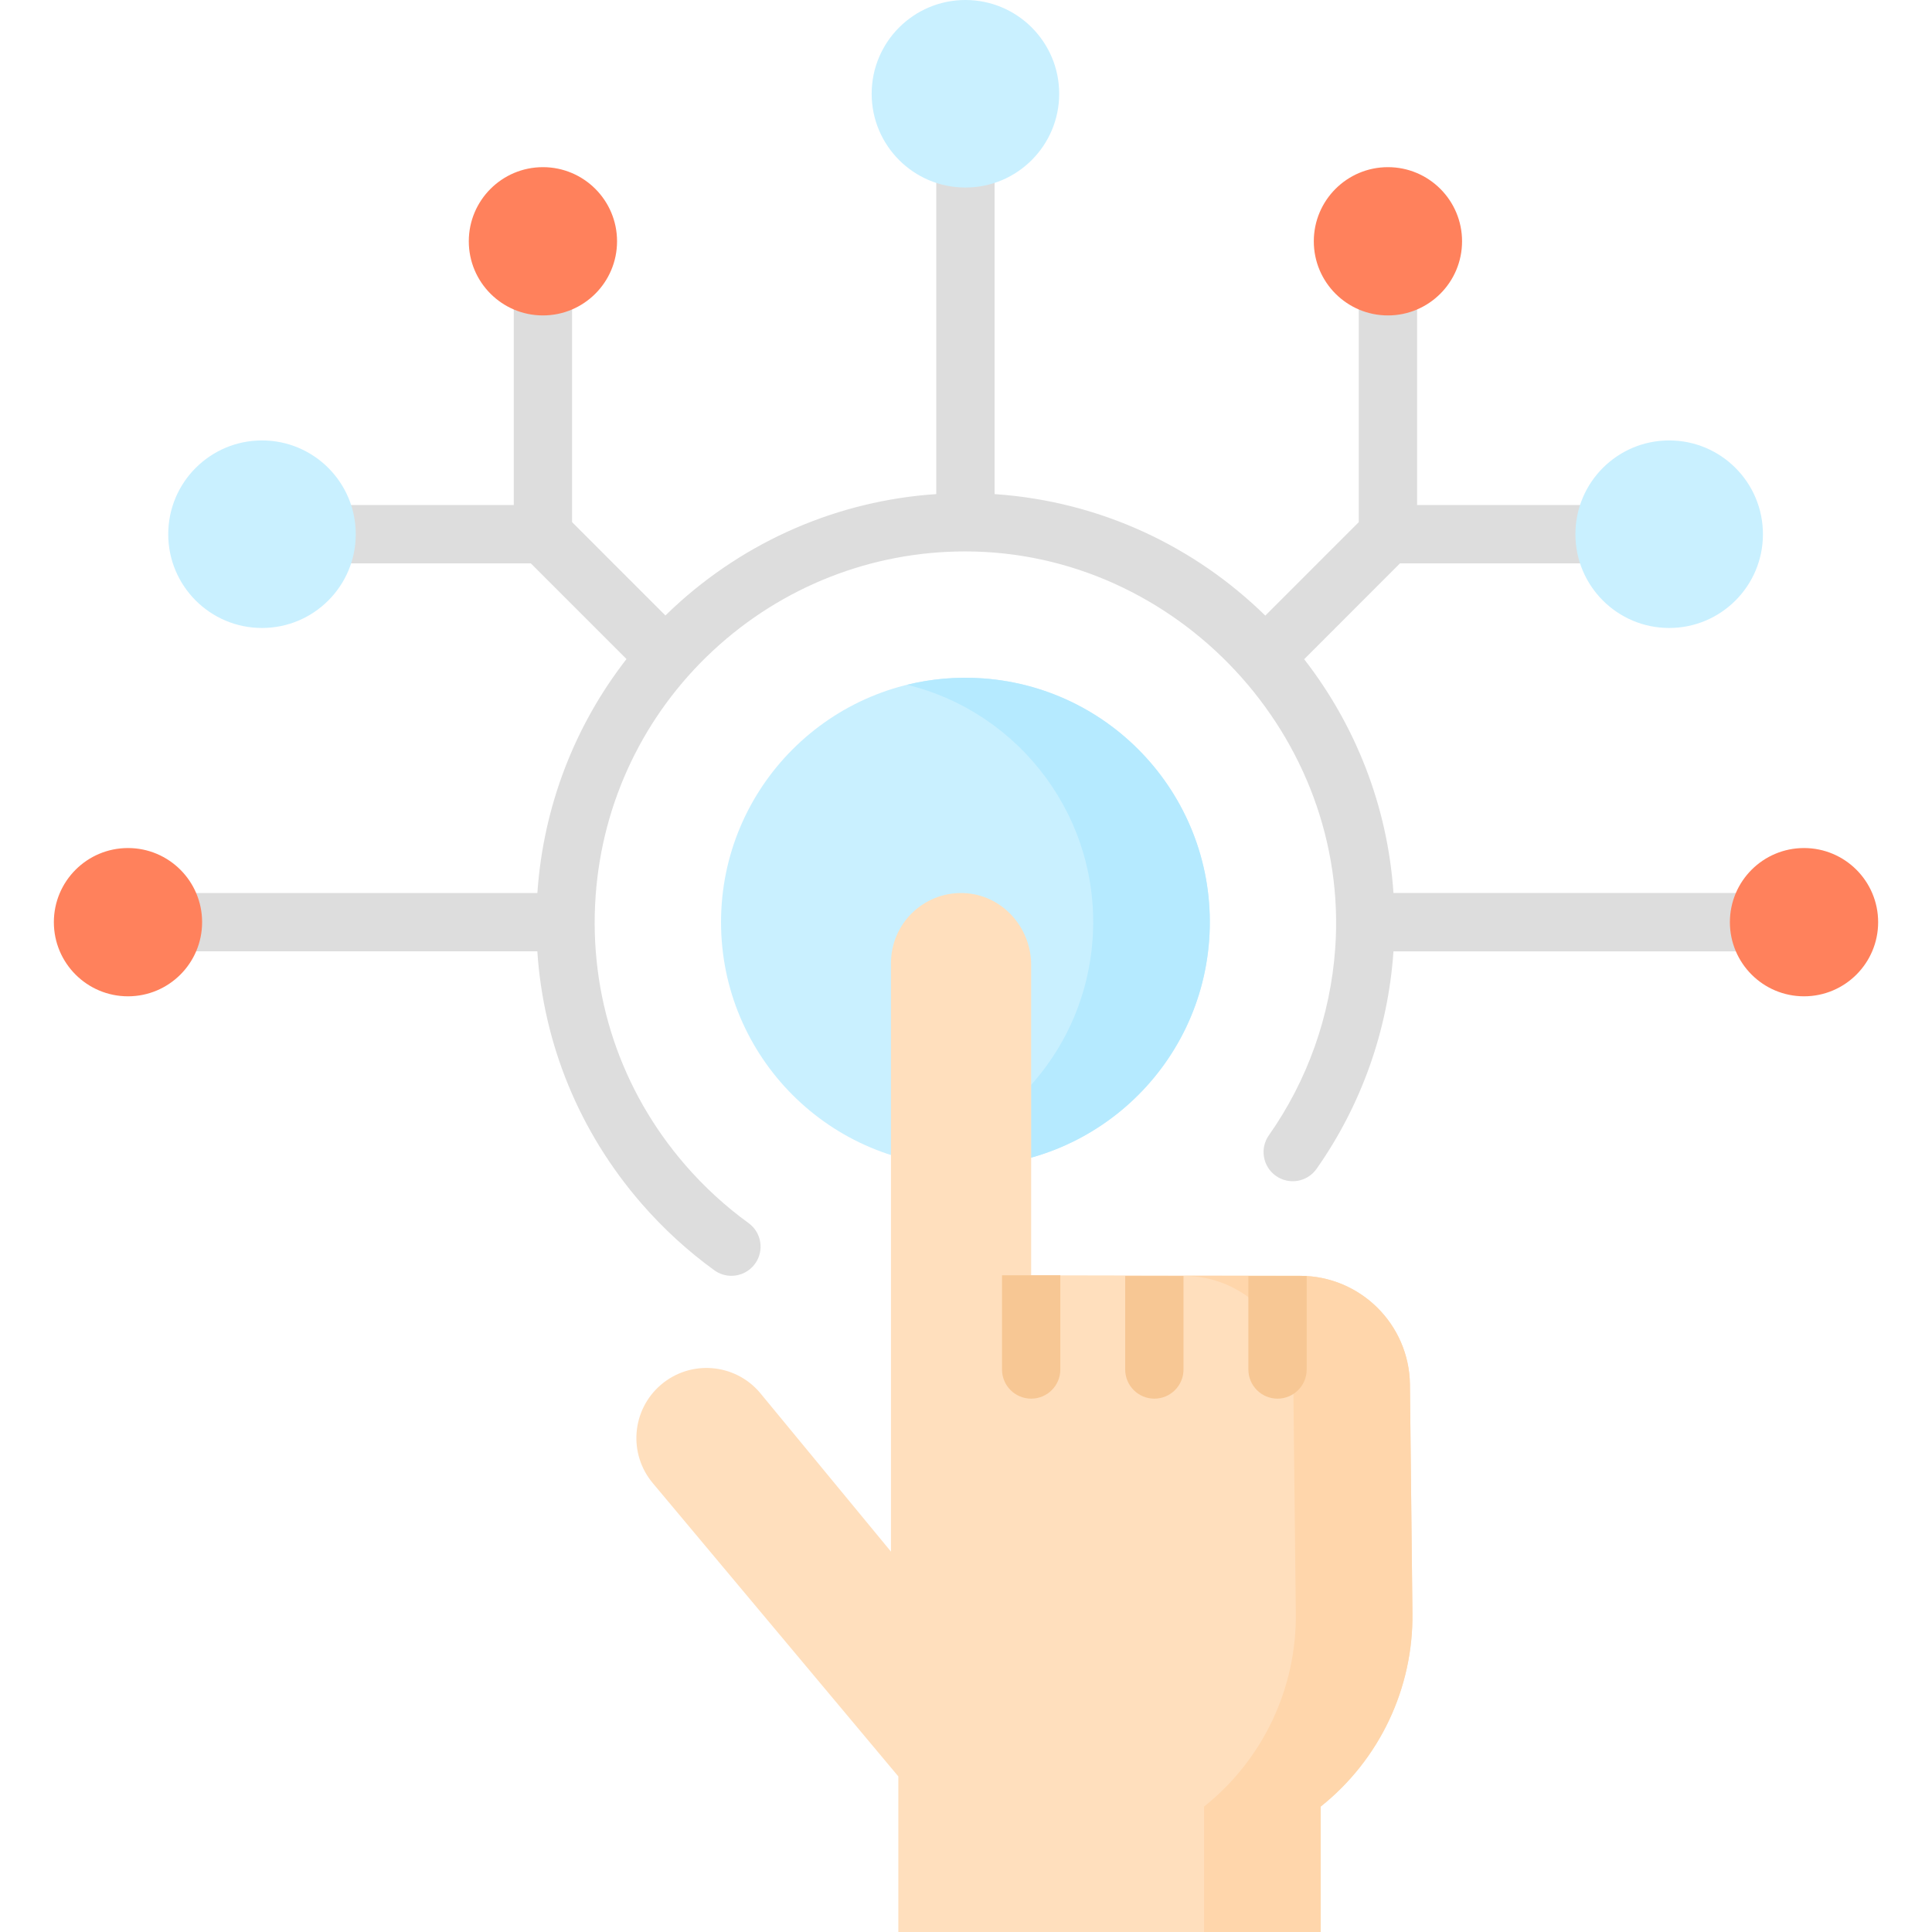 <?xml version="1.0" encoding="UTF-8" standalone="no"?><!-- icon666.com - MILLIONS OF FREE VECTOR ICONS --><svg width="1024" height="1024" id="Layer_1" enable-background="new 0 0 512 512" viewBox="0 0 512 512" xmlns="http://www.w3.org/2000/svg"><g><path d="m468.741 236.659h-99.456c-1.557-23.093-10.107-44.51-23.666-61.962l25.398-25.402h56.322c4.268 0 7.726-3.459 7.726-7.726s-3.459-7.726-7.726-7.726h-51.797v-60.553c0-4.267-3.459-7.726-7.726-7.726s-7.726 3.459-7.726 7.726v65.079l-24.771 24.775c-18.601-18.226-43.498-30.207-71.448-32.184-.098-.007-.197-.012-.295-.018v-101.845c0-4.267-3.459-7.726-7.726-7.726s-7.726 3.459-7.726 7.726v101.839c-25.924 1.739-50.406 12.274-69.626 30.112-.73.677-1.447 1.365-2.157 2.059l-24.732-24.736v-65.081c0-4.267-3.459-7.726-7.726-7.726-4.268 0-7.726 3.459-7.726 7.726v60.553h-51.91c-4.268 0-7.726 3.459-7.726 7.726s3.459 7.726 7.726 7.726h56.433l25.349 25.352c-13.743 17.665-21.992 39.032-23.596 61.715-.007.099-.011.197-.017.296h-99.157c-4.268 0-7.726 3.459-7.726 7.726s3.459 7.726 7.726 7.726h99.141c1.623 24.589 11.148 47.87 27.578 66.802 5.771 6.65 12.274 12.612 19.327 17.72 1.369.991 2.954 1.469 4.525 1.469 2.393 0 4.753-1.109 6.264-3.195 2.503-3.456 1.73-8.287-1.726-10.79-6.097-4.415-11.721-9.573-16.719-15.331-17.199-19.82-25.652-45.153-23.801-71.333 1.765-24.955 12.831-48.067 31.161-65.08 18.236-16.925 41.951-26.245 66.773-26.245 56.174 0 102.031 49.136 98.068 105.189-1.264 17.86-7.343 34.992-17.582 49.543-2.456 3.49-1.617 8.309 1.872 10.765 3.491 2.456 8.311 1.617 10.766-1.873 11.856-16.85 18.896-36.68 20.358-57.345.007-.098.01-.196.017-.294h99.46c4.268 0 7.726-3.459 7.726-7.726s-3.459-7.727-7.726-7.727z" fill="#ddd"/><g><g><ellipse cx="255.848" cy="244.386" fill="#c9f0ff" rx="64.765" ry="64.774"/><path d="m260.417 179.773c-6.913-.489-13.648.131-20.035 1.7 30.104 7.352 51.425 35.526 49.165 67.483-2.034 28.77-22.561 51.814-49.137 58.344 3.512.858 7.142 1.436 10.87 1.7 35.68 2.524 66.649-24.359 69.173-60.043 2.522-35.686-24.357-66.66-60.036-69.184z" fill="#b5eaff"/><g><g><path d="" fill="#ffdfbd"/><path d="m349.996 512v-33.239c15.6-12.429 24.575-31.375 24.313-51.321l-.66-60.554c-.209-15.935-13.169-28.752-29.104-28.783l-71.276-.137v-82.236c0-10.098-7.85-18.719-17.941-19.056-10.55-.352-19.212 8.096-19.212 18.569v155.95l-34.753-42.143c-6.655-7.809-18.38-8.744-26.188-2.088s-8.743 18.383-2.088 26.192l64.984 77.617v41.229z" fill="#ffdfbd"/><g><path d="m373.649 366.886c-.209-15.936-13.169-28.753-29.103-28.783h-30.906c15.934.031 28.894 12.848 29.103 28.783l.66 60.554c.262 19.946-8.713 38.892-24.313 51.321v33.239h30.905v-33.239c15.6-12.429 24.575-31.375 24.313-51.321z" fill="#ffd6ab"/></g></g><g fill="#f7c794"><path d="m265.544 337.965v24.965c0 4.267 3.459 7.726 7.726 7.726 4.268 0 7.726-3.459 7.726-7.726v-24.965z"/><path d="m298.188 338.158v24.773c0 4.267 3.459 7.726 7.726 7.726 4.268 0 7.726-3.459 7.726-7.726v-24.773z"/><path d="m330.833 338.158v24.773c0 4.267 3.459 7.726 7.726 7.726 4.268 0 7.726-3.459 7.726-7.726v-24.773z"/></g></g><ellipse cx="255.848" cy="24.85" fill="#c9f0ff" rx="24.847" ry="24.85"/><g><g fill="#ff815c"><ellipse cx="143.88" cy="63.945" rx="19.644" ry="19.647"/><ellipse cx="33.917" cy="244.386" rx="19.644" ry="19.647"/><ellipse cx="478.083" cy="244.386" rx="19.644" ry="19.647"/><ellipse cx="367.816" cy="63.945" rx="19.644" ry="19.647"/></g><g fill="#c9f0ff"><ellipse cx="69.432" cy="141.57" rx="24.847" ry="24.85"/><ellipse cx="442.348" cy="141.57" rx="24.847" ry="24.85"/></g></g></g></g></g></svg>